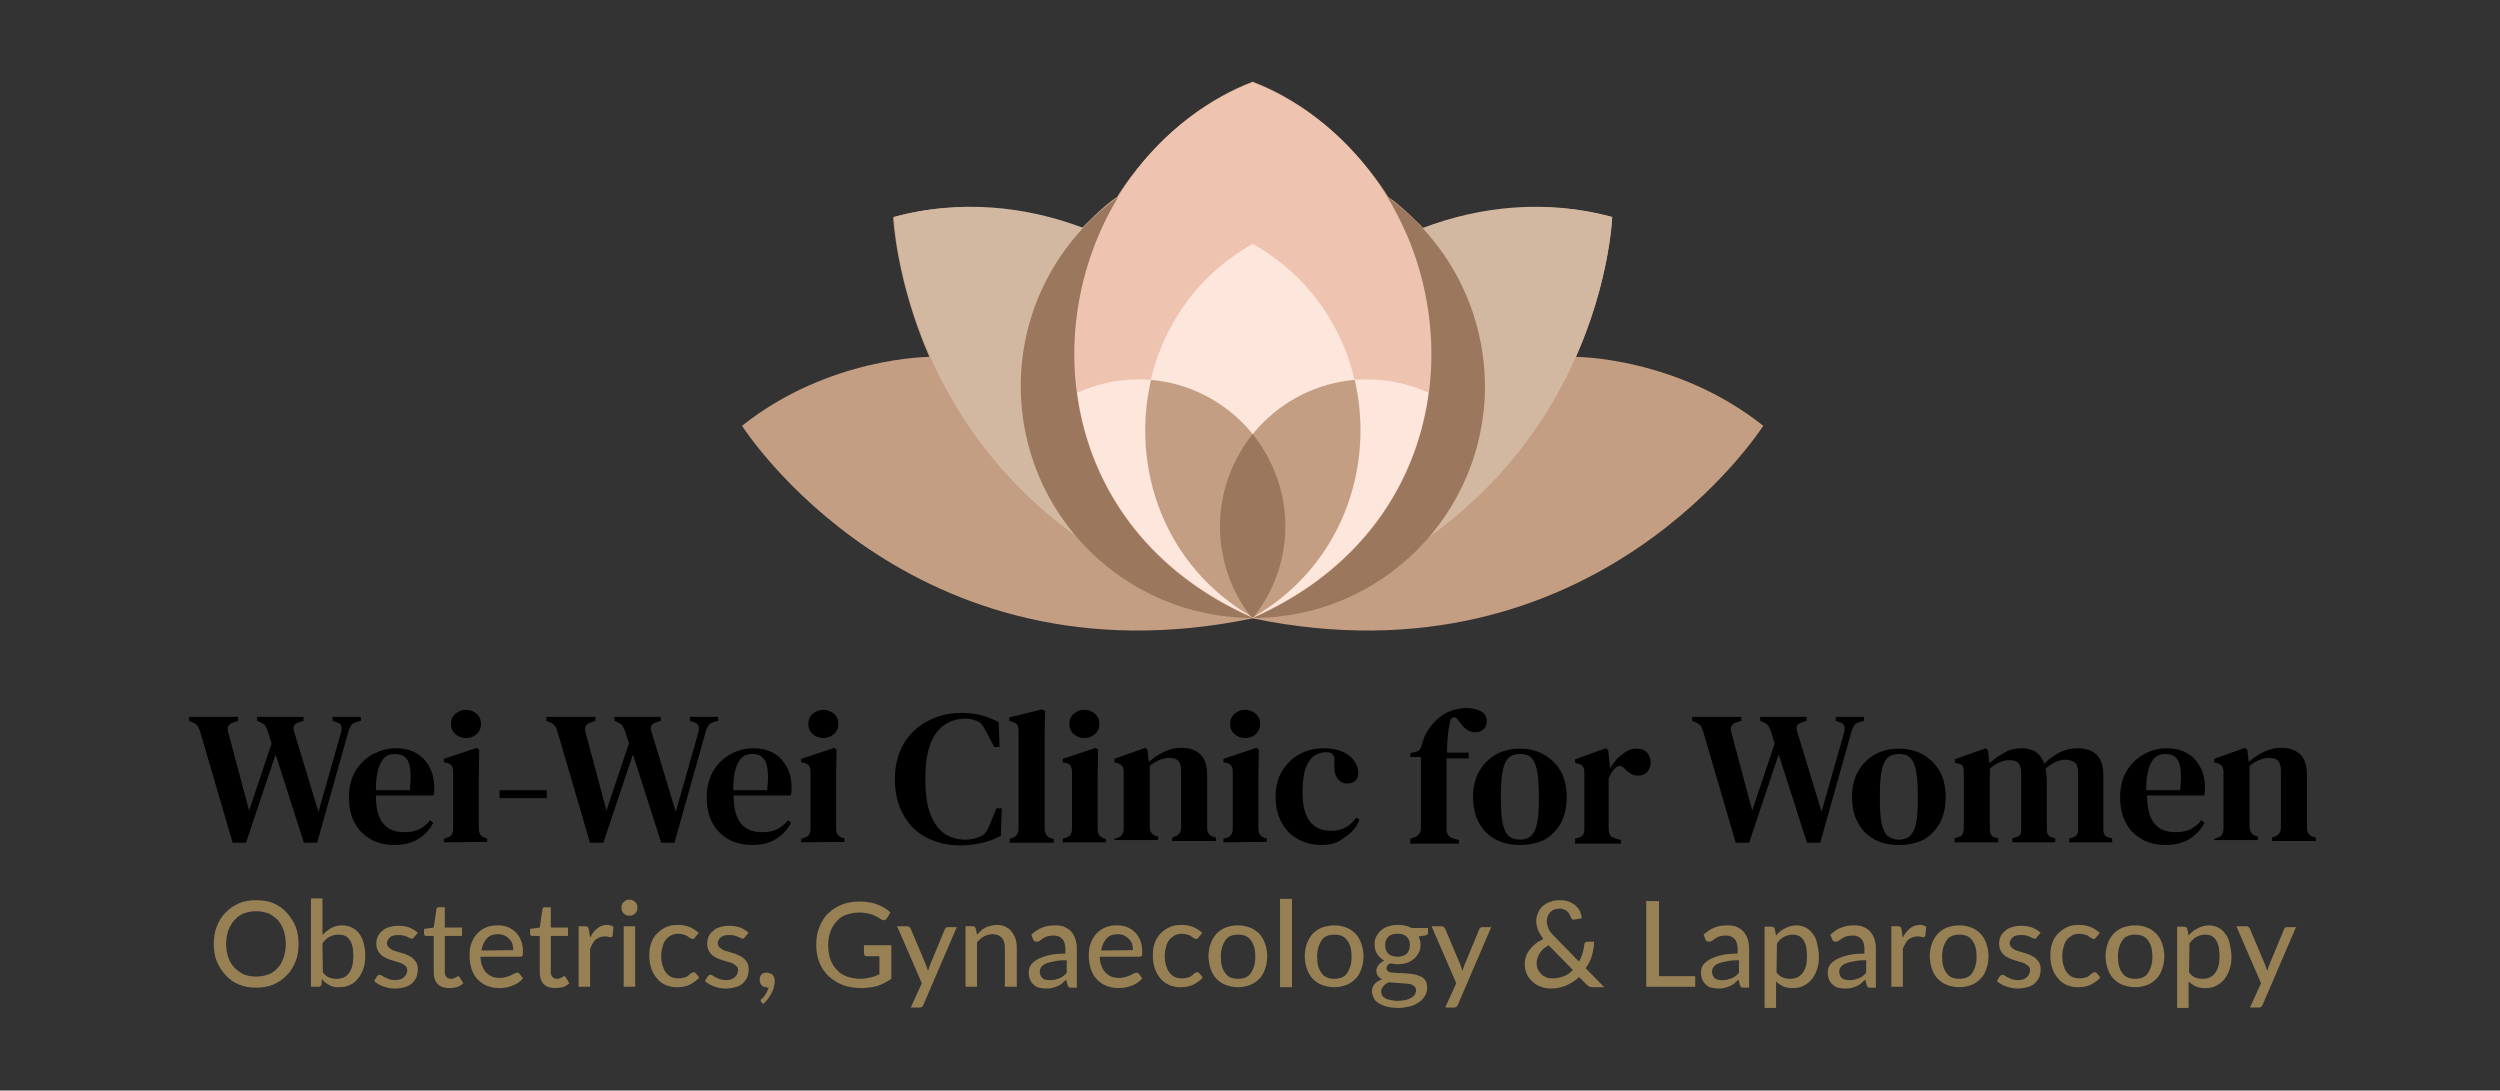 <?xml version="1.0" encoding="UTF-8"?> <svg xmlns="http://www.w3.org/2000/svg" xmlns:xlink="http://www.w3.org/1999/xlink" version="1.0" id="Layer_1" x="0px" y="0px" width="566px" height="246.9px" viewBox="0 0 566 246.9" style="enable-background:new 0 0 566 246.9;" xml:space="preserve"><rect x="0" y="0" width="566" height="246.9" fill="#333333" stroke="none"/> <style type="text/css"> .st0{fill:#C49E82;} .st1{fill:#D2B8A0;} .st2{fill:#968054;} .st3{fill:#EEC3AF;} .st4{fill:#FDE6DC;} .st5{fill:#9B775D;} </style> <g> <g> <path class="st0" d="M283.6,18.5c-19.9,7.5-30.7,26.1-30.7,26.1c-3.1,1.9-8,7.1-8,7.1s-21-8.8-42.7-2.5c0,0,0.7,14.4,8.2,31.6 c0,0-22.8,0-42.4,15.6c0,0,37.8,59.7,115.6,43.6c77.7,16.1,115.6-43.6,115.6-43.6c-19.6-15.6-42.4-15.6-42.4-15.6 c7.6-17.2,8.2-31.6,8.2-31.6c-21.7-6.3-42.7,2.5-42.7,2.5s-5-5.2-8-7.1C314.3,44.6,303.5,26,283.6,18.5z"></path> </g> <path class="st1" d="M202.4,49.1c0,0,2.2,69.7,81.4,90.7C320.1,105.2,262.1,33.1,202.4,49.1z"></path> <path class="st1" d="M365,49.1c0,0-2.2,69.7-81.4,90.7C247.3,105.2,305.3,33.1,365,49.1z"></path> <g> <path class="st2" d="M67.6,213.7c0,1.5-0.2,2.8-0.7,4s-1.1,2.3-2,3.1c-0.8,0.9-1.9,1.6-3,2.1c-1.2,0.5-2.5,0.7-3.9,0.7 c-1.4,0-2.7-0.2-3.9-0.7c-1.2-0.5-2.2-1.2-3-2.1c-0.8-0.9-1.5-1.9-2-3.1c-0.5-1.2-0.7-2.5-0.7-4c0-1.4,0.2-2.8,0.7-4 s1.1-2.3,2-3.1c0.8-0.9,1.9-1.6,3-2.1c1.2-0.5,2.5-0.7,3.9-0.7c1.4,0,2.8,0.2,3.9,0.7c1.2,0.5,2.2,1.2,3,2.1 c0.8,0.9,1.5,1.9,2,3.1C67.4,211,67.6,212.3,67.6,213.7z M64.7,213.7c0-1.2-0.2-2.2-0.5-3.1c-0.3-0.9-0.8-1.7-1.3-2.3 c-0.6-0.6-1.3-1.1-2.1-1.5c-0.8-0.3-1.8-0.5-2.8-0.5s-1.9,0.2-2.8,0.5c-0.8,0.3-1.5,0.8-2.1,1.5c-0.6,0.6-1,1.4-1.4,2.3 c-0.3,0.9-0.5,2-0.5,3.1c0,1.2,0.2,2.2,0.5,3.1c0.3,0.9,0.8,1.7,1.4,2.3c0.6,0.6,1.3,1.1,2.1,1.5c0.8,0.3,1.7,0.5,2.8,0.5 c1,0,1.9-0.2,2.8-0.5c0.8-0.3,1.5-0.8,2.1-1.5c0.6-0.6,1-1.4,1.3-2.3C64.5,215.9,64.7,214.9,64.7,213.7z"></path> <path class="st2" d="M73.1,211.6c0.6-0.6,1.2-1.1,1.9-1.5c0.7-0.4,1.5-0.6,2.5-0.6c0.8,0,1.5,0.2,2.2,0.5c0.6,0.3,1.2,0.8,1.6,1.3 c0.4,0.6,0.8,1.3,1,2.1c0.2,0.8,0.4,1.8,0.4,2.8c0,1.1-0.1,2.1-0.4,3s-0.7,1.7-1.2,2.3s-1.1,1.2-1.9,1.5c-0.7,0.4-1.6,0.5-2.5,0.5 c-0.4,0-0.8,0-1.2-0.1s-0.7-0.2-1-0.4c-0.3-0.2-0.6-0.4-0.9-0.6c-0.3-0.2-0.5-0.5-0.7-0.8l-0.1,1.2c-0.1,0.4-0.3,0.6-0.7,0.6h-1.7 v-20H73v8.2H73.1z M73.1,220.1c0.4,0.6,0.9,1,1.4,1.2s1.1,0.3,1.7,0.3c1.2,0,2.2-0.4,2.8-1.3c0.7-0.9,1-2.2,1-4 c0-1.6-0.3-2.8-0.9-3.6c-0.6-0.8-1.4-1.1-2.5-1.1c-0.8,0-1.4,0.2-2,0.5s-1.1,0.8-1.6,1.5L73.1,220.1L73.1,220.1z"></path> <path class="st2" d="M93.8,212.1c-0.1,0.1-0.1,0.2-0.2,0.3s-0.2,0.1-0.3,0.1c-0.1,0-0.3,0-0.5-0.1s-0.4-0.2-0.6-0.3 s-0.5-0.2-0.9-0.3c-0.3-0.1-0.7-0.1-1.2-0.1c-0.4,0-0.7,0-1,0.1c-0.3,0.1-0.6,0.2-0.8,0.4c-0.2,0.2-0.4,0.4-0.5,0.6 c-0.1,0.2-0.2,0.5-0.2,0.7c0,0.3,0.1,0.6,0.3,0.9c0.2,0.2,0.5,0.4,0.8,0.6c0.3,0.2,0.7,0.3,1.1,0.4c0.4,0.1,0.8,0.3,1.3,0.4 c0.4,0.1,0.9,0.3,1.3,0.5s0.8,0.4,1.1,0.7c0.3,0.3,0.6,0.6,0.8,1c0.2,0.4,0.3,0.9,0.3,1.4c0,0.6-0.1,1.2-0.3,1.8 c-0.2,0.5-0.6,1-1,1.4s-1,0.7-1.7,0.9s-1.4,0.3-2.3,0.3c-0.9,0-1.8-0.2-2.6-0.5c-0.8-0.3-1.5-0.7-2-1.2l0.6-1 c0.1-0.1,0.2-0.2,0.3-0.3s0.3-0.1,0.4-0.1c0.2,0,0.3,0.1,0.5,0.2c0.2,0.1,0.4,0.3,0.7,0.4c0.3,0.1,0.6,0.3,0.9,0.4 c0.4,0.1,0.8,0.2,1.4,0.2c0.5,0,0.8-0.1,1.2-0.2c0.3-0.1,0.6-0.3,0.8-0.5c0.2-0.2,0.4-0.4,0.5-0.7s0.2-0.5,0.2-0.8 c0-0.4-0.1-0.7-0.3-0.9c-0.2-0.2-0.5-0.4-0.8-0.6c-0.3-0.2-0.7-0.3-1.1-0.4c-0.4-0.1-0.9-0.3-1.3-0.4c-0.4-0.1-0.9-0.3-1.3-0.5 c-0.4-0.2-0.8-0.4-1.1-0.7c-0.3-0.3-0.6-0.6-0.8-1.1c-0.2-0.4-0.3-0.9-0.3-1.5c0-0.5,0.1-1,0.3-1.5c0.2-0.5,0.5-0.9,1-1.3 c0.4-0.4,0.9-0.7,1.6-0.9c0.6-0.2,1.3-0.3,2.1-0.3c0.9,0,1.7,0.1,2.5,0.4c0.7,0.3,1.4,0.7,1.9,1.2L93.8,212.1z"></path> <path class="st2" d="M101.7,223.7c-1.1,0-2-0.3-2.6-0.9c-0.6-0.6-0.9-1.5-0.9-2.7v-8.2h-1.6c-0.2,0-0.3,0-0.4-0.1 s-0.2-0.2-0.2-0.4v-1.1l2.2-0.3l0.6-4.1c0-0.2,0.1-0.3,0.2-0.4c0.1-0.1,0.2-0.1,0.4-0.1h1.3v4.6h3.9v1.9h-3.9v8.1 c0,0.5,0.1,0.9,0.4,1.2s0.6,0.4,1,0.4c0.2,0,0.5,0,0.6-0.1c0.2-0.1,0.3-0.1,0.5-0.2s0.2-0.1,0.3-0.2c0.1-0.1,0.2-0.1,0.2-0.1 c0.1,0,0.2,0,0.2,0.1c0.1,0,0.1,0.1,0.2,0.2l0.8,1.3c-0.4,0.4-0.9,0.7-1.5,0.9C103,223.6,102.4,223.7,101.7,223.7z"></path> <path class="st2" d="M118.4,221.5c-0.3,0.4-0.7,0.7-1.1,1s-0.9,0.5-1.4,0.7s-1,0.3-1.5,0.4c-0.5,0.1-1,0.1-1.5,0.1 c-0.9,0-1.8-0.2-2.6-0.5c-0.8-0.3-1.5-0.8-2.1-1.4c-0.6-0.6-1.1-1.4-1.4-2.3c-0.3-0.9-0.5-2-0.5-3.2c0-1,0.1-1.8,0.4-2.7 c0.3-0.8,0.7-1.5,1.3-2.2c0.6-0.6,1.2-1.1,2-1.4c0.8-0.4,1.7-0.5,2.7-0.5c0.8,0,1.6,0.1,2.3,0.4c0.7,0.3,1.3,0.7,1.8,1.2 s0.9,1.2,1.2,1.9c0.3,0.8,0.4,1.6,0.4,2.6c0,0.4,0,0.7-0.1,0.8s-0.3,0.2-0.5,0.2h-9c0,0.8,0.1,1.5,0.4,2.1 c0.2,0.6,0.5,1.1,0.9,1.5s0.8,0.7,1.3,0.9s1.1,0.3,1.7,0.3s1.1-0.1,1.5-0.2c0.4-0.1,0.8-0.3,1.1-0.4c0.3-0.2,0.6-0.3,0.8-0.4 c0.2-0.1,0.4-0.2,0.6-0.2s0.4,0.1,0.5,0.2L118.4,221.5z M116.2,215.1c0-0.5-0.1-1-0.2-1.4s-0.4-0.8-0.7-1.1 c-0.3-0.3-0.6-0.6-1.1-0.8c-0.4-0.2-0.9-0.3-1.4-0.3c-1.1,0-2,0.3-2.6,1s-1,1.5-1.2,2.7L116.2,215.1L116.2,215.1z"></path> <path class="st2" d="M125.7,223.7c-1.1,0-2-0.3-2.6-0.9c-0.6-0.6-0.9-1.5-0.9-2.7v-8.2h-1.6c-0.2,0-0.3,0-0.4-0.1 s-0.2-0.2-0.2-0.4v-1.1l2.2-0.3l0.6-4.1c0-0.2,0.1-0.3,0.2-0.4c0.1-0.1,0.2-0.1,0.4-0.1h1.3v4.6h3.9v1.9h-3.9v8.1 c0,0.5,0.1,0.9,0.4,1.2s0.6,0.4,1,0.4c0.2,0,0.5,0,0.6-0.1c0.2-0.1,0.3-0.1,0.5-0.2s0.2-0.1,0.3-0.2c0.1-0.1,0.2-0.1,0.2-0.1 c0.1,0,0.2,0,0.2,0.1c0.1,0,0.1,0.1,0.2,0.2l0.8,1.3c-0.4,0.4-0.9,0.7-1.5,0.9C126.9,223.6,126.3,223.7,125.7,223.7z"></path> <path class="st2" d="M133.6,212.3c0.4-0.9,1-1.6,1.6-2.1c0.6-0.5,1.4-0.8,2.2-0.8c0.3,0,0.6,0,0.8,0.1c0.3,0.1,0.5,0.2,0.7,0.3 l-0.2,2c-0.1,0.2-0.2,0.4-0.4,0.4c-0.1,0-0.3,0-0.6-0.1s-0.5-0.1-0.8-0.1c-0.4,0-0.8,0.1-1.1,0.2c-0.3,0.1-0.6,0.3-0.9,0.5 s-0.5,0.5-0.7,0.9c-0.2,0.3-0.4,0.7-0.6,1.2v8.6H131v-13.7h1.5c0.3,0,0.5,0.1,0.6,0.2c0.1,0.1,0.2,0.3,0.2,0.5L133.6,212.3z"></path> <path class="st2" d="M144.3,205.5c0,0.2,0,0.5-0.1,0.7c-0.1,0.2-0.2,0.4-0.4,0.6c-0.2,0.2-0.4,0.3-0.6,0.4 c-0.2,0.1-0.5,0.1-0.7,0.1s-0.5,0-0.7-0.1s-0.4-0.2-0.6-0.4s-0.3-0.4-0.4-0.6c-0.1-0.2-0.1-0.5-0.1-0.7c0-0.3,0-0.5,0.1-0.7 c0.1-0.2,0.2-0.4,0.4-0.6c0.2-0.2,0.4-0.3,0.6-0.4c0.2-0.1,0.4-0.1,0.7-0.1c0.3,0,0.5,0,0.7,0.1s0.4,0.2,0.6,0.4s0.3,0.4,0.4,0.6 C144.3,205,144.3,205.2,144.3,205.5z M143.8,209.7v13.7h-2.6v-13.7H143.8z"></path> <path class="st2" d="M157.3,212.3c-0.1,0.1-0.2,0.2-0.2,0.2c-0.1,0.1-0.2,0.1-0.3,0.1s-0.3-0.1-0.5-0.2c-0.2-0.1-0.4-0.2-0.6-0.4 c-0.2-0.1-0.5-0.3-0.9-0.4c-0.3-0.1-0.8-0.2-1.2-0.2c-0.6,0-1.2,0.1-1.7,0.4c-0.5,0.2-0.9,0.6-1.2,1c-0.3,0.4-0.6,1-0.7,1.6 c-0.2,0.6-0.3,1.3-0.3,2.1s0.1,1.5,0.3,2.1c0.2,0.6,0.4,1.2,0.8,1.6c0.3,0.4,0.7,0.8,1.2,1s1,0.3,1.6,0.3c0.6,0,1-0.1,1.4-0.2 c0.4-0.1,0.7-0.3,0.9-0.5s0.4-0.3,0.6-0.5c0.2-0.1,0.3-0.2,0.5-0.2s0.4,0.1,0.5,0.2l0.8,1c-0.3,0.4-0.7,0.7-1.1,1 s-0.8,0.5-1.2,0.7s-0.9,0.3-1.4,0.4c-0.5,0.1-1,0.1-1.5,0.1c-0.9,0-1.7-0.2-2.4-0.5c-0.7-0.3-1.4-0.8-1.9-1.4 c-0.5-0.6-1-1.3-1.3-2.2s-0.5-1.9-0.5-3c0-1,0.1-2,0.4-2.8c0.3-0.9,0.7-1.6,1.3-2.2c0.6-0.6,1.2-1.1,2.1-1.5 c0.8-0.4,1.7-0.5,2.8-0.5c1,0,1.9,0.2,2.6,0.5s1.4,0.8,2,1.3L157.3,212.3z"></path> <path class="st2" d="M168.7,212.1c-0.1,0.1-0.1,0.2-0.2,0.3c-0.1,0.1-0.2,0.1-0.3,0.1s-0.3,0-0.5-0.1s-0.4-0.2-0.6-0.3 c-0.2-0.1-0.5-0.2-0.9-0.3c-0.3-0.1-0.7-0.1-1.2-0.1c-0.4,0-0.7,0-1,0.1s-0.6,0.2-0.8,0.4s-0.4,0.4-0.5,0.6 c-0.1,0.2-0.2,0.5-0.2,0.7c0,0.3,0.1,0.6,0.3,0.9c0.2,0.2,0.5,0.4,0.8,0.6c0.3,0.2,0.7,0.3,1.1,0.4c0.4,0.1,0.8,0.3,1.3,0.4 c0.4,0.1,0.9,0.3,1.3,0.5c0.4,0.2,0.8,0.4,1.1,0.7s0.6,0.6,0.8,1s0.3,0.9,0.3,1.4c0,0.6-0.1,1.2-0.3,1.8c-0.2,0.5-0.6,1-1,1.4 s-1,0.7-1.7,0.9s-1.4,0.3-2.3,0.3c-0.9,0-1.8-0.2-2.6-0.5s-1.5-0.7-2-1.2l0.6-1c0.1-0.1,0.2-0.2,0.3-0.3s0.3-0.1,0.4-0.1 c0.2,0,0.3,0.1,0.5,0.2c0.2,0.1,0.4,0.3,0.7,0.4c0.3,0.1,0.6,0.3,0.9,0.4c0.4,0.1,0.8,0.2,1.4,0.2c0.5,0,0.8-0.1,1.2-0.2 c0.3-0.1,0.6-0.3,0.8-0.5s0.4-0.4,0.5-0.7s0.2-0.5,0.2-0.8c0-0.4-0.1-0.7-0.3-0.9s-0.5-0.4-0.8-0.6c-0.3-0.2-0.7-0.3-1.1-0.4 c-0.4-0.1-0.9-0.3-1.3-0.4c-0.4-0.1-0.9-0.3-1.3-0.5c-0.4-0.2-0.8-0.4-1.1-0.7s-0.6-0.6-0.8-1.1c-0.2-0.4-0.3-0.9-0.3-1.5 c0-0.5,0.1-1,0.3-1.5s0.5-0.9,1-1.3c0.4-0.4,0.9-0.7,1.6-0.9c0.6-0.2,1.3-0.3,2.1-0.3c0.9,0,1.7,0.1,2.5,0.4 c0.7,0.3,1.4,0.7,1.9,1.2L168.7,212.1z"></path> <path class="st2" d="M173.6,223.5c-0.2,0-0.5,0-0.7-0.1s-0.4-0.2-0.5-0.4s-0.3-0.3-0.3-0.6c-0.1-0.2-0.1-0.5-0.1-0.7 s0-0.4,0.1-0.6c0.1-0.2,0.2-0.4,0.3-0.5s0.3-0.3,0.5-0.3c0.2-0.1,0.4-0.1,0.7-0.1s0.5,0.1,0.8,0.2s0.4,0.2,0.6,0.4 c0.1,0.2,0.3,0.4,0.3,0.6c0.1,0.2,0.1,0.5,0.1,0.8c0,0.4-0.1,0.8-0.2,1.3c-0.1,0.5-0.3,0.9-0.5,1.3c-0.2,0.4-0.5,0.9-0.8,1.3 c-0.3,0.4-0.7,0.8-1.1,1.2l-0.4-0.4c-0.1-0.1-0.2-0.3-0.2-0.4c0-0.1,0-0.1,0.1-0.2c0-0.1,0.1-0.1,0.2-0.2c0.1-0.1,0.2-0.2,0.4-0.4 c0.1-0.2,0.3-0.3,0.4-0.6c0.1-0.2,0.3-0.4,0.4-0.7c0.1-0.3,0.2-0.5,0.3-0.8h-0.4V223.5z"></path> <path class="st2" d="M201.8,214v7.6c-1,0.7-2,1.2-3.1,1.6c-1.1,0.3-2.3,0.5-3.6,0.5c-1.6,0-3-0.2-4.3-0.7s-2.3-1.2-3.2-2 s-1.6-1.9-2.1-3.1s-0.7-2.6-0.7-4c0-1.5,0.2-2.8,0.7-4s1.1-2.3,2-3.1c0.9-0.9,1.9-1.5,3.1-2c1.2-0.5,2.6-0.7,4.1-0.7 c0.8,0,1.5,0.1,2.2,0.2c0.7,0.1,1.3,0.3,1.8,0.5c0.6,0.2,1.1,0.5,1.6,0.8s0.9,0.6,1.3,1l-0.8,1.3c-0.1,0.2-0.3,0.3-0.5,0.4 c-0.2,0.1-0.4,0-0.7-0.1c-0.2-0.1-0.5-0.3-0.8-0.5s-0.6-0.3-1-0.5s-0.9-0.3-1.4-0.4c-0.5-0.1-1.1-0.2-1.9-0.2 c-1.1,0-2,0.2-2.9,0.5s-1.6,0.8-2.2,1.5c-0.6,0.7-1.1,1.4-1.4,2.3c-0.3,0.9-0.5,1.9-0.5,3.1c0,1.2,0.2,2.3,0.5,3.2 s0.8,1.7,1.5,2.4c0.6,0.7,1.4,1.2,2.3,1.5c0.9,0.3,1.9,0.5,3,0.5c0.4,0,0.8,0,1.2-0.1s0.7-0.1,1.1-0.2c0.3-0.1,0.7-0.2,1-0.3 s0.6-0.3,1-0.4v-4.1h-2.9c-0.2,0-0.3-0.1-0.4-0.2c-0.1-0.1-0.2-0.2-0.2-0.4V214H201.8z"></path> <path class="st2" d="M216.7,209.7l-7.6,17.7c-0.1,0.2-0.2,0.4-0.3,0.5s-0.3,0.2-0.6,0.2h-2l2.5-5.5l-5.6-12.9h2.3 c0.2,0,0.4,0.1,0.5,0.2c0.1,0.1,0.2,0.2,0.3,0.4l3.5,8.3c0.1,0.2,0.1,0.4,0.2,0.6c0.1,0.2,0.1,0.4,0.2,0.6 c0.1-0.2,0.1-0.4,0.2-0.6c0.1-0.2,0.1-0.4,0.2-0.6l3.4-8.2c0.1-0.2,0.2-0.3,0.3-0.4c0.1-0.1,0.3-0.1,0.5-0.1h2V209.7z"></path> <path class="st2" d="M221.2,211.6c0.3-0.3,0.6-0.6,0.9-0.9c0.3-0.3,0.7-0.5,1-0.7c0.4-0.2,0.8-0.3,1.2-0.4 c0.4-0.1,0.9-0.2,1.3-0.2c0.8,0,1.4,0.1,2,0.4c0.6,0.3,1.1,0.6,1.4,1.1c0.4,0.5,0.7,1,0.9,1.6s0.3,1.3,0.3,2.1v8.8h-2.7v-8.8 c0-1-0.2-1.7-0.7-2.3c-0.5-0.5-1.1-0.8-2.1-0.8c-0.7,0-1.3,0.2-1.9,0.5c-0.6,0.3-1.1,0.8-1.6,1.3v10.1h-2.6v-13.7h1.6 c0.4,0,0.6,0.2,0.7,0.5L221.2,211.6z"></path> <path class="st2" d="M233.5,211.6c0.8-0.7,1.6-1.3,2.5-1.6c0.9-0.4,1.9-0.5,3-0.5c0.8,0,1.5,0.1,2.1,0.4c0.6,0.3,1.1,0.6,1.5,1.1 s0.7,1,0.9,1.7s0.3,1.3,0.3,2.1v8.8h-1.2c-0.3,0-0.5,0-0.6-0.1s-0.2-0.2-0.3-0.5l-0.3-1.2c-0.4,0.3-0.7,0.6-1,0.9 c-0.3,0.2-0.7,0.5-1.1,0.6c-0.4,0.2-0.8,0.3-1.2,0.4c-0.4,0.1-0.9,0.1-1.4,0.1s-1-0.1-1.5-0.2c-0.5-0.1-0.9-0.4-1.2-0.7 c-0.4-0.3-0.6-0.7-0.8-1.1c-0.2-0.5-0.3-1-0.3-1.6c0-0.5,0.1-1.1,0.4-1.6c0.3-0.5,0.8-0.9,1.4-1.3c0.7-0.4,1.5-0.7,2.6-1 s2.4-0.4,3.9-0.4v-1c0-1-0.2-1.8-0.7-2.3c-0.4-0.5-1.1-0.8-1.9-0.8c-0.6,0-1.1,0.1-1.5,0.2c-0.4,0.1-0.7,0.3-1,0.5 s-0.5,0.3-0.7,0.5c-0.2,0.1-0.4,0.2-0.7,0.2c-0.2,0-0.3-0.1-0.5-0.1c-0.1-0.1-0.2-0.2-0.3-0.4L233.5,211.6z M241.2,217.4 c-1.1,0-2,0.1-2.7,0.3c-0.7,0.1-1.4,0.3-1.8,0.5c-0.5,0.2-0.8,0.5-1,0.8s-0.3,0.6-0.3,1c0,0.3,0.1,0.6,0.2,0.9 c0.1,0.2,0.3,0.5,0.5,0.6c0.2,0.2,0.4,0.3,0.7,0.3c0.3,0.1,0.5,0.1,0.9,0.1s0.8,0,1.1-0.1s0.7-0.2,1-0.3s0.6-0.3,0.9-0.5 c0.3-0.2,0.5-0.5,0.8-0.7v-2.9H241.2z"></path> <path class="st2" d="M258.6,221.5c-0.3,0.4-0.7,0.7-1.1,1s-0.9,0.5-1.4,0.7c-0.5,0.2-1,0.3-1.5,0.4c-0.5,0.1-1,0.1-1.5,0.1 c-0.9,0-1.8-0.2-2.6-0.5s-1.5-0.8-2.1-1.4c-0.6-0.6-1.1-1.4-1.4-2.3c-0.3-0.9-0.5-2-0.5-3.2c0-1,0.1-1.8,0.4-2.7 c0.3-0.8,0.7-1.5,1.3-2.2c0.6-0.6,1.2-1.1,2-1.4c0.8-0.4,1.7-0.5,2.7-0.5c0.8,0,1.6,0.1,2.3,0.4c0.7,0.3,1.3,0.7,1.8,1.2 s0.9,1.2,1.2,1.9c0.3,0.8,0.4,1.6,0.4,2.6c0,0.4,0,0.7-0.1,0.8s-0.3,0.2-0.5,0.2h-9c0,0.8,0.1,1.5,0.4,2.1 c0.2,0.6,0.5,1.1,0.9,1.5s0.8,0.7,1.3,0.9s1.1,0.3,1.7,0.3c0.6,0,1.1-0.1,1.5-0.2c0.4-0.1,0.8-0.3,1.1-0.4 c0.3-0.2,0.6-0.3,0.8-0.4c0.2-0.1,0.4-0.2,0.6-0.2c0.2,0,0.4,0.1,0.5,0.2L258.6,221.5z M256.5,215.1c0-0.5-0.1-1-0.2-1.4 s-0.4-0.8-0.7-1.1s-0.6-0.6-1.1-0.8c-0.4-0.2-0.9-0.3-1.4-0.3c-1.1,0-2,0.3-2.6,1s-1,1.5-1.2,2.7L256.5,215.1L256.5,215.1z"></path> <path class="st2" d="M271.3,212.3c-0.1,0.1-0.2,0.2-0.2,0.2c-0.1,0.1-0.2,0.1-0.3,0.1s-0.3-0.1-0.5-0.2c-0.2-0.1-0.4-0.2-0.6-0.4 s-0.5-0.3-0.9-0.4c-0.3-0.1-0.8-0.2-1.2-0.2c-0.6,0-1.2,0.1-1.7,0.4s-0.9,0.6-1.2,1c-0.3,0.4-0.6,1-0.7,1.6 c-0.2,0.6-0.3,1.3-0.3,2.1s0.1,1.5,0.3,2.1c0.2,0.6,0.4,1.2,0.8,1.6c0.3,0.4,0.7,0.8,1.2,1s1,0.3,1.6,0.3s1-0.1,1.4-0.2 c0.4-0.1,0.7-0.3,0.9-0.5c0.2-0.2,0.4-0.3,0.6-0.5c0.2-0.1,0.3-0.2,0.5-0.2c0.2,0,0.4,0.1,0.5,0.2l0.8,1c-0.3,0.4-0.7,0.7-1.1,1 c-0.4,0.3-0.8,0.5-1.2,0.7s-0.9,0.3-1.4,0.4c-0.5,0.1-1,0.1-1.5,0.1c-0.9,0-1.7-0.2-2.4-0.5c-0.7-0.3-1.4-0.8-1.9-1.4 c-0.5-0.6-1-1.3-1.3-2.2c-0.3-0.9-0.5-1.9-0.5-3c0-1,0.1-2,0.4-2.8c0.3-0.9,0.7-1.6,1.3-2.2c0.6-0.6,1.2-1.1,2.1-1.5 c0.8-0.4,1.7-0.5,2.8-0.5c1,0,1.9,0.2,2.6,0.5s1.4,0.8,2,1.3L271.3,212.3z"></path> <path class="st2" d="M280.3,209.5c1,0,1.9,0.2,2.7,0.5c0.8,0.3,1.5,0.8,2.1,1.4c0.6,0.6,1,1.4,1.3,2.2c0.3,0.9,0.5,1.8,0.5,2.9 c0,1.1-0.2,2.1-0.5,2.9c-0.3,0.9-0.7,1.6-1.3,2.2c-0.6,0.6-1.3,1.1-2.1,1.4c-0.8,0.3-1.7,0.5-2.7,0.5s-1.9-0.2-2.8-0.5 c-0.8-0.3-1.5-0.8-2.1-1.4s-1-1.4-1.3-2.2c-0.3-0.9-0.5-1.9-0.5-2.9c0-1.1,0.2-2.1,0.5-2.9c0.3-0.9,0.8-1.6,1.3-2.2 c0.6-0.6,1.3-1.1,2.1-1.4C278.3,209.7,279.2,209.5,280.3,209.5z M280.3,221.6c1.3,0,2.3-0.4,2.9-1.3c0.6-0.9,1-2.1,1-3.7 c0-1.6-0.3-2.8-1-3.7c-0.6-0.9-1.6-1.3-2.9-1.3c-1.3,0-2.3,0.4-2.9,1.3c-0.6,0.9-1,2.1-1,3.7c0,1.6,0.3,2.8,1,3.7 C278,221.2,278.9,221.6,280.3,221.6z"></path> <path class="st2" d="M292.5,203.5v20h-2.7v-20H292.5z"></path> <path class="st2" d="M302.1,209.5c1,0,1.9,0.2,2.7,0.5c0.8,0.3,1.5,0.8,2.1,1.4c0.6,0.6,1,1.4,1.3,2.2c0.3,0.9,0.5,1.8,0.5,2.9 c0,1.1-0.2,2.1-0.5,2.9c-0.3,0.9-0.7,1.6-1.3,2.2c-0.6,0.6-1.3,1.1-2.1,1.4c-0.8,0.3-1.7,0.5-2.7,0.5s-1.9-0.2-2.8-0.5 c-0.8-0.3-1.5-0.8-2.1-1.4s-1-1.4-1.3-2.2c-0.3-0.9-0.5-1.9-0.5-2.9c0-1.1,0.2-2.1,0.5-2.9c0.3-0.9,0.8-1.6,1.3-2.2 c0.6-0.6,1.3-1.1,2.1-1.4C300.2,209.7,301.1,209.5,302.1,209.5z M302.1,221.6c1.3,0,2.3-0.4,2.9-1.3c0.6-0.9,1-2.1,1-3.7 c0-1.6-0.3-2.8-1-3.7c-0.6-0.9-1.6-1.3-2.9-1.3s-2.3,0.4-2.9,1.3c-0.6,0.9-1,2.1-1,3.7c0,1.6,0.3,2.8,1,3.7 C299.8,221.2,300.8,221.6,302.1,221.6z"></path> <path class="st2" d="M323.3,210.2v1c0,0.3-0.2,0.5-0.6,0.6l-1.5,0.2c0.1,0.3,0.2,0.6,0.3,0.9c0.1,0.3,0.1,0.6,0.1,1 c0,0.7-0.1,1.3-0.4,1.8s-0.6,1-1.1,1.4s-1,0.7-1.6,0.9s-1.3,0.3-2.1,0.3c-0.6,0-1.2-0.1-1.7-0.2c-0.3,0.2-0.5,0.3-0.6,0.5 s-0.2,0.4-0.2,0.6c0,0.3,0.1,0.6,0.4,0.7c0.3,0.2,0.6,0.3,1,0.3s0.9,0.1,1.5,0.1s1.1,0,1.7,0.1c0.6,0,1.1,0.1,1.7,0.2 c0.6,0.1,1,0.3,1.5,0.5c0.4,0.2,0.8,0.5,1,0.9c0.3,0.4,0.4,0.9,0.4,1.6c0,0.6-0.1,1.2-0.4,1.7s-0.7,1.1-1.3,1.5 c-0.6,0.4-1.2,0.8-2,1s-1.7,0.4-2.7,0.4s-1.9-0.1-2.7-0.3c-0.8-0.2-1.4-0.5-1.9-0.8s-0.9-0.7-1.1-1.2c-0.2-0.4-0.4-0.9-0.4-1.4 c0-0.7,0.2-1.2,0.6-1.7s1-0.8,1.7-1.1c-0.4-0.2-0.7-0.4-0.9-0.7c-0.2-0.3-0.4-0.7-0.4-1.2c0-0.2,0-0.4,0.1-0.6 c0.1-0.2,0.2-0.4,0.3-0.6s0.3-0.4,0.6-0.6c0.2-0.2,0.5-0.4,0.8-0.5c-0.7-0.4-1.2-0.9-1.6-1.5s-0.6-1.4-0.6-2.2 c0-0.7,0.1-1.3,0.4-1.8s0.6-1,1.1-1.4s1-0.7,1.7-0.9c0.6-0.2,1.3-0.3,2.1-0.3c1.2,0,2.2,0.2,3.1,0.7h3.7V210.2z M320.6,224.2 c0-0.3-0.1-0.6-0.3-0.8c-0.2-0.2-0.4-0.3-0.7-0.5c-0.3-0.1-0.7-0.2-1.1-0.2s-0.9-0.1-1.3-0.1c-0.5,0-0.9-0.1-1.4-0.1 s-0.9-0.1-1.4-0.1c-0.5,0.2-0.9,0.5-1.2,0.9c-0.3,0.3-0.5,0.7-0.5,1.2c0,0.3,0.1,0.6,0.2,0.8c0.1,0.3,0.4,0.5,0.7,0.7 c0.3,0.2,0.7,0.3,1.2,0.4c0.5,0.1,1,0.2,1.7,0.2c0.6,0,1.2-0.1,1.7-0.2c0.5-0.1,0.9-0.3,1.3-0.5c0.3-0.2,0.6-0.4,0.8-0.7 C320.5,224.8,320.6,224.5,320.6,224.2z M316.4,216.6c0.5,0,0.9-0.1,1.2-0.2c0.4-0.1,0.7-0.3,0.9-0.5c0.2-0.2,0.4-0.5,0.5-0.8 s0.2-0.7,0.2-1.1c0-0.8-0.2-1.4-0.7-1.9s-1.2-0.7-2.1-0.7s-1.6,0.2-2.1,0.7s-0.7,1.1-0.7,1.9c0,0.4,0.1,0.7,0.2,1.1 c0.1,0.3,0.3,0.6,0.5,0.8s0.5,0.4,0.9,0.5C315.5,216.5,316,216.6,316.4,216.6z"></path> <path class="st2" d="M337.7,209.7l-7.6,17.7c-0.1,0.2-0.2,0.4-0.3,0.5c-0.1,0.1-0.3,0.2-0.6,0.2h-2l2.5-5.5l-5.6-12.9h2.3 c0.2,0,0.4,0.1,0.5,0.2c0.1,0.1,0.2,0.2,0.3,0.4l3.5,8.3c0.1,0.2,0.1,0.4,0.2,0.6c0.1,0.2,0.1,0.4,0.2,0.6 c0.1-0.2,0.1-0.4,0.2-0.6c0.1-0.2,0.1-0.4,0.2-0.6l3.4-8.2c0.1-0.2,0.2-0.3,0.3-0.4c0.1-0.1,0.3-0.1,0.5-0.1h2V209.7z"></path> <path class="st2" d="M363.2,223.5h-2.6c-0.3,0-0.5,0-0.7-0.1s-0.4-0.2-0.6-0.4l-1.8-1.8c-0.8,0.8-1.8,1.4-2.9,1.9 s-2.3,0.7-3.6,0.7c-0.7,0-1.4-0.1-2.1-0.4c-0.7-0.2-1.3-0.6-1.9-1.1c-0.5-0.5-1-1-1.3-1.7s-0.5-1.4-0.5-2.3c0-0.6,0.1-1.2,0.3-1.8 c0.2-0.6,0.5-1.1,0.9-1.6s0.8-0.9,1.3-1.3c0.5-0.4,1.1-0.7,1.7-1c-0.5-0.7-0.9-1.4-1.2-2c-0.2-0.7-0.4-1.3-0.4-2s0.1-1.3,0.4-1.9 c0.2-0.6,0.6-1.1,1-1.5c0.5-0.4,1-0.8,1.7-1c0.7-0.3,1.4-0.4,2.2-0.4c0.7,0,1.4,0.1,2,0.3s1.1,0.5,1.6,0.9c0.4,0.4,0.8,0.8,1,1.3 s0.4,1,0.4,1.6l-1.7,0.3c-0.3,0.1-0.6-0.1-0.7-0.4c-0.1-0.2-0.2-0.5-0.3-0.7c-0.1-0.2-0.3-0.5-0.5-0.7s-0.5-0.4-0.8-0.5 s-0.6-0.2-1-0.2s-0.8,0.1-1.2,0.2c-0.3,0.1-0.6,0.3-0.9,0.6c-0.2,0.2-0.4,0.5-0.6,0.9c-0.1,0.3-0.2,0.7-0.2,1.1 c0,0.3,0,0.6,0.1,0.9c0.1,0.3,0.2,0.6,0.3,0.9c0.1,0.3,0.3,0.6,0.6,0.9c0.2,0.3,0.5,0.6,0.8,0.9l5.5,5.6c0.3-0.6,0.6-1.2,0.8-1.9 c0.2-0.7,0.3-1.3,0.4-2c0-0.2,0.1-0.3,0.2-0.4c0.1-0.1,0.2-0.2,0.4-0.2h1.6c0,1.1-0.2,2.1-0.5,3.2c-0.3,1-0.8,2-1.4,2.8 L363.2,223.5z M350.6,214c-0.9,0.5-1.6,1.1-2,1.8s-0.7,1.4-0.7,2.2c0,0.6,0.1,1.1,0.3,1.5c0.2,0.4,0.5,0.8,0.8,1.1 s0.7,0.5,1.2,0.7c0.4,0.2,0.9,0.2,1.3,0.2c1,0,1.8-0.2,2.6-0.5c0.8-0.3,1.4-0.8,2-1.4L350.6,214z"></path> <path class="st2" d="M383.8,221v2.4h-11.1V204h2.9v17H383.8z"></path> <path class="st2" d="M385.7,211.6c0.8-0.7,1.6-1.3,2.5-1.6c0.9-0.4,1.9-0.5,3-0.5c0.8,0,1.5,0.1,2.1,0.4c0.6,0.3,1.1,0.6,1.5,1.1 s0.7,1,0.9,1.7s0.3,1.3,0.3,2.1v8.8h-1.2c-0.3,0-0.5,0-0.6-0.1s-0.2-0.2-0.3-0.5l-0.3-1.2c-0.4,0.3-0.7,0.6-1,0.9 c-0.3,0.2-0.7,0.5-1.1,0.6c-0.4,0.2-0.8,0.3-1.2,0.4c-0.4,0.1-0.9,0.1-1.4,0.1s-1-0.1-1.5-0.2c-0.5-0.1-0.9-0.4-1.2-0.7 c-0.4-0.3-0.6-0.7-0.8-1.1c-0.2-0.5-0.3-1-0.3-1.6c0-0.5,0.1-1.1,0.4-1.6s0.8-0.9,1.4-1.3c0.7-0.4,1.5-0.7,2.6-1s2.4-0.4,3.9-0.4 v-1c0-1-0.2-1.8-0.7-2.3c-0.4-0.5-1.1-0.8-1.9-0.8c-0.6,0-1.1,0.1-1.5,0.2c-0.4,0.1-0.7,0.3-1,0.5s-0.5,0.3-0.7,0.5 c-0.2,0.1-0.4,0.2-0.7,0.2c-0.2,0-0.3-0.1-0.5-0.1c-0.1-0.1-0.2-0.2-0.3-0.4L385.7,211.6z M393.4,217.4c-1.1,0-2,0.1-2.7,0.3 c-0.7,0.1-1.4,0.3-1.8,0.5c-0.5,0.2-0.8,0.5-1,0.8s-0.3,0.6-0.3,1c0,0.3,0.1,0.6,0.2,0.9c0.1,0.2,0.3,0.5,0.5,0.6 c0.2,0.2,0.4,0.3,0.7,0.3c0.3,0.1,0.5,0.1,0.9,0.1s0.8,0,1.1-0.1c0.3-0.1,0.7-0.2,1-0.3s0.6-0.3,0.9-0.5s0.5-0.5,0.8-0.7v-2.9 H393.4z"></path> <path class="st2" d="M402.1,211.8c0.3-0.3,0.6-0.7,0.9-0.9c0.3-0.3,0.7-0.5,1.1-0.7s0.8-0.4,1.2-0.5c0.4-0.1,0.9-0.2,1.4-0.2 c0.8,0,1.5,0.2,2.1,0.5s1.2,0.8,1.6,1.4c0.5,0.6,0.8,1.3,1,2.2s0.4,1.9,0.4,3c0,1-0.1,2-0.4,2.8c-0.3,0.9-0.7,1.6-1.2,2.3 c-0.5,0.6-1.1,1.1-1.9,1.5c-0.7,0.4-1.6,0.5-2.5,0.5c-0.8,0-1.5-0.1-2.1-0.4c-0.6-0.3-1.1-0.6-1.6-1.1v6h-2.6v-18.4h1.6 c0.4,0,0.6,0.2,0.7,0.5L402.1,211.8z M402.2,220.1c0.4,0.6,0.9,1,1.4,1.2s1.1,0.3,1.7,0.3c1.2,0,2.1-0.4,2.8-1.3 c0.7-0.9,1-2.1,1-3.8c0-0.9-0.1-1.6-0.2-2.2c-0.1-0.6-0.4-1.1-0.6-1.5c-0.3-0.4-0.6-0.7-1-0.9s-0.9-0.3-1.4-0.3 c-0.8,0-1.4,0.2-2,0.5s-1.1,0.8-1.6,1.5L402.2,220.1L402.2,220.1z"></path> <path class="st2" d="M414.4,211.6c0.8-0.7,1.6-1.3,2.5-1.6c0.9-0.4,1.9-0.5,3-0.5c0.8,0,1.5,0.1,2.1,0.4c0.6,0.3,1.1,0.6,1.5,1.1 s0.7,1,0.9,1.7s0.3,1.3,0.3,2.1v8.8h-1.2c-0.3,0-0.5,0-0.6-0.1s-0.2-0.2-0.3-0.5l-0.3-1.2c-0.4,0.3-0.7,0.6-1,0.9 c-0.3,0.2-0.7,0.5-1.1,0.6c-0.4,0.2-0.8,0.3-1.2,0.4c-0.4,0.1-0.9,0.1-1.4,0.1s-1-0.1-1.5-0.2c-0.5-0.1-0.9-0.4-1.2-0.7 c-0.4-0.3-0.6-0.7-0.8-1.1c-0.2-0.5-0.3-1-0.3-1.6c0-0.5,0.1-1.1,0.4-1.6s0.8-0.9,1.4-1.3c0.7-0.4,1.5-0.7,2.6-1s2.4-0.4,3.9-0.4 v-1c0-1-0.2-1.8-0.7-2.3c-0.4-0.5-1.1-0.8-1.9-0.8c-0.6,0-1.1,0.1-1.5,0.2c-0.4,0.1-0.7,0.3-1,0.5s-0.5,0.3-0.7,0.5 c-0.2,0.1-0.4,0.2-0.7,0.2c-0.2,0-0.3-0.1-0.5-0.1c-0.1-0.1-0.2-0.2-0.3-0.4L414.4,211.6z M422.2,217.4c-1.1,0-2,0.1-2.7,0.3 c-0.7,0.1-1.4,0.3-1.8,0.5c-0.5,0.2-0.8,0.5-1,0.8s-0.3,0.6-0.3,1c0,0.3,0.1,0.6,0.2,0.9c0.1,0.2,0.3,0.5,0.5,0.6s0.4,0.3,0.7,0.3 c0.3,0.1,0.5,0.1,0.9,0.1s0.8,0,1.1-0.1c0.3-0.1,0.7-0.2,1-0.3s0.6-0.3,0.9-0.5s0.5-0.5,0.8-0.7v-2.9H422.2z"></path> <path class="st2" d="M430.8,212.3c0.4-0.9,1-1.6,1.6-2.1s1.4-0.8,2.2-0.8c0.3,0,0.6,0,0.8,0.1c0.3,0.1,0.5,0.2,0.7,0.3l-0.2,2 c-0.1,0.2-0.2,0.4-0.4,0.4c-0.1,0-0.3,0-0.6-0.1c-0.3-0.1-0.5-0.1-0.8-0.1c-0.4,0-0.8,0.1-1.1,0.2c-0.3,0.1-0.6,0.3-0.9,0.5 s-0.5,0.5-0.7,0.9c-0.2,0.3-0.4,0.7-0.6,1.2v8.6h-2.6v-13.7h1.5c0.3,0,0.5,0.1,0.6,0.2c0.1,0.1,0.2,0.3,0.2,0.5L430.8,212.3z"></path> <path class="st2" d="M443.6,209.5c1,0,1.9,0.2,2.7,0.5c0.8,0.3,1.5,0.8,2.1,1.4c0.6,0.6,1,1.4,1.3,2.2c0.3,0.9,0.5,1.8,0.5,2.9 c0,1.1-0.2,2.1-0.5,2.9c-0.3,0.9-0.7,1.6-1.3,2.2c-0.6,0.6-1.3,1.1-2.1,1.4c-0.8,0.3-1.7,0.5-2.7,0.5s-1.9-0.2-2.8-0.5 c-0.8-0.3-1.5-0.8-2.1-1.4s-1-1.4-1.3-2.2c-0.3-0.9-0.5-1.9-0.5-2.9c0-1.1,0.2-2.1,0.5-2.9c0.3-0.9,0.8-1.6,1.3-2.2 c0.6-0.6,1.3-1.1,2.1-1.4C441.6,209.7,442.6,209.5,443.6,209.5z M443.6,221.6c1.3,0,2.3-0.4,2.9-1.3c0.6-0.9,1-2.1,1-3.7 c0-1.6-0.3-2.8-1-3.7c-0.6-0.9-1.6-1.3-2.9-1.3s-2.3,0.4-2.9,1.3c-0.6,0.9-1,2.1-1,3.7c0,1.6,0.3,2.8,1,3.7 C441.3,221.2,442.3,221.6,443.6,221.6z"></path> <path class="st2" d="M461.2,212.1c-0.1,0.1-0.1,0.2-0.2,0.3s-0.2,0.1-0.3,0.1c-0.1,0-0.3,0-0.5-0.1s-0.4-0.2-0.6-0.3 s-0.5-0.2-0.9-0.3c-0.3-0.1-0.7-0.1-1.2-0.1c-0.4,0-0.7,0-1,0.1s-0.6,0.2-0.8,0.4s-0.4,0.4-0.5,0.6c-0.1,0.2-0.2,0.5-0.2,0.7 c0,0.3,0.1,0.6,0.3,0.9c0.2,0.2,0.5,0.4,0.8,0.6c0.3,0.2,0.7,0.3,1.1,0.4c0.4,0.1,0.8,0.3,1.3,0.4c0.4,0.1,0.9,0.3,1.3,0.5 s0.8,0.4,1.1,0.7c0.3,0.3,0.6,0.6,0.8,1c0.2,0.4,0.3,0.9,0.3,1.4c0,0.6-0.1,1.2-0.3,1.8c-0.2,0.5-0.6,1-1,1.4s-1,0.7-1.7,0.9 s-1.4,0.3-2.3,0.3s-1.8-0.2-2.6-0.5c-0.8-0.3-1.5-0.7-2-1.2l0.6-1c0.1-0.1,0.2-0.2,0.3-0.3s0.3-0.1,0.4-0.1c0.2,0,0.3,0.1,0.5,0.2 c0.2,0.1,0.4,0.3,0.7,0.4c0.3,0.1,0.6,0.3,0.9,0.4c0.4,0.1,0.8,0.2,1.4,0.2c0.5,0,0.8-0.1,1.2-0.2c0.3-0.1,0.6-0.3,0.8-0.5 c0.2-0.2,0.4-0.4,0.5-0.7s0.2-0.5,0.2-0.8c0-0.4-0.1-0.7-0.3-0.9c-0.2-0.2-0.5-0.4-0.8-0.6c-0.3-0.2-0.7-0.3-1.1-0.4 c-0.4-0.1-0.9-0.3-1.3-0.4c-0.4-0.1-0.9-0.3-1.3-0.5s-0.8-0.4-1.1-0.7c-0.3-0.3-0.6-0.6-0.8-1.1c-0.2-0.4-0.3-0.9-0.3-1.5 c0-0.5,0.1-1,0.3-1.5c0.2-0.5,0.5-0.9,1-1.3c0.4-0.4,0.9-0.7,1.6-0.9c0.6-0.2,1.3-0.3,2.1-0.3c0.9,0,1.7,0.1,2.5,0.4 c0.7,0.3,1.4,0.7,1.9,1.2L461.2,212.1z"></path> <path class="st2" d="M474.5,212.3c-0.1,0.1-0.2,0.2-0.2,0.2c-0.1,0.1-0.2,0.1-0.3,0.1c-0.1,0-0.3-0.1-0.5-0.2 c-0.2-0.1-0.4-0.2-0.6-0.4s-0.5-0.3-0.9-0.4c-0.3-0.1-0.8-0.2-1.2-0.2c-0.6,0-1.2,0.1-1.7,0.4s-0.9,0.6-1.2,1 c-0.3,0.4-0.6,1-0.7,1.6c-0.2,0.6-0.3,1.3-0.3,2.1s0.1,1.5,0.3,2.1c0.2,0.6,0.4,1.2,0.8,1.6c0.3,0.4,0.7,0.8,1.2,1s1,0.3,1.6,0.3 s1-0.1,1.4-0.2c0.4-0.1,0.7-0.3,0.9-0.5c0.2-0.2,0.4-0.3,0.6-0.5c0.2-0.1,0.3-0.2,0.5-0.2s0.4,0.1,0.5,0.2l0.8,1 c-0.3,0.4-0.7,0.7-1.1,1s-0.8,0.5-1.2,0.7c-0.4,0.2-0.9,0.3-1.4,0.4c-0.5,0.1-1,0.1-1.5,0.1c-0.9,0-1.7-0.2-2.4-0.5 c-0.7-0.3-1.4-0.8-1.9-1.4c-0.5-0.6-1-1.3-1.3-2.2s-0.5-1.9-0.5-3c0-1,0.1-2,0.4-2.8c0.3-0.9,0.7-1.6,1.3-2.2 c0.6-0.6,1.2-1.1,2.1-1.5c0.8-0.4,1.7-0.5,2.8-0.5c1,0,1.9,0.2,2.6,0.5s1.4,0.8,2,1.3L474.5,212.3z"></path> <path class="st2" d="M483.4,209.5c1,0,1.9,0.2,2.7,0.5c0.8,0.3,1.5,0.8,2.1,1.4c0.6,0.6,1,1.4,1.3,2.2c0.3,0.9,0.5,1.8,0.5,2.9 c0,1.1-0.2,2.1-0.5,2.9c-0.3,0.9-0.7,1.6-1.3,2.2c-0.6,0.6-1.3,1.1-2.1,1.4c-0.8,0.3-1.7,0.5-2.7,0.5s-1.9-0.2-2.8-0.5 c-0.8-0.3-1.5-0.8-2.1-1.4s-1-1.4-1.3-2.2c-0.3-0.9-0.5-1.9-0.5-2.9c0-1.1,0.2-2.1,0.5-2.9c0.3-0.9,0.8-1.6,1.3-2.2 c0.6-0.6,1.3-1.1,2.1-1.4C481.5,209.7,482.4,209.5,483.4,209.5z M483.4,221.6c1.3,0,2.3-0.4,2.9-1.3c0.6-0.9,1-2.1,1-3.7 c0-1.6-0.3-2.8-1-3.7c-0.6-0.9-1.6-1.3-2.9-1.3s-2.3,0.4-2.9,1.3c-0.6,0.9-1,2.1-1,3.7c0,1.6,0.3,2.8,1,3.7 C481.1,221.2,482.1,221.6,483.4,221.6z"></path> <path class="st2" d="M495.5,211.8c0.3-0.3,0.6-0.7,0.9-0.9c0.3-0.3,0.7-0.5,1.1-0.7s0.8-0.4,1.2-0.5c0.4-0.1,0.9-0.2,1.4-0.2 c0.8,0,1.5,0.2,2.1,0.5s1.2,0.8,1.6,1.4c0.5,0.6,0.8,1.3,1,2.2s0.4,1.9,0.4,3c0,1-0.1,2-0.4,2.8c-0.3,0.9-0.7,1.6-1.2,2.3 c-0.5,0.6-1.1,1.1-1.9,1.5c-0.7,0.4-1.6,0.5-2.5,0.5c-0.8,0-1.5-0.1-2.1-0.4c-0.6-0.3-1.1-0.6-1.6-1.1v6h-2.6v-18.4h1.6 c0.4,0,0.6,0.2,0.7,0.5L495.5,211.8z M495.6,220.1c0.4,0.6,0.9,1,1.4,1.2s1.1,0.3,1.7,0.3c1.2,0,2.1-0.4,2.8-1.3 c0.7-0.9,1-2.1,1-3.8c0-0.9-0.1-1.6-0.2-2.2c-0.1-0.6-0.4-1.1-0.6-1.5c-0.3-0.4-0.6-0.7-1-0.9s-0.9-0.3-1.4-0.3 c-0.8,0-1.4,0.2-2,0.5s-1.1,0.8-1.6,1.5L495.6,220.1L495.6,220.1z"></path> <path class="st2" d="M519.9,209.7l-7.6,17.7c-0.1,0.2-0.2,0.4-0.3,0.5c-0.1,0.1-0.3,0.2-0.6,0.2h-2l2.5-5.5l-5.6-12.9h2.3 c0.2,0,0.4,0.1,0.5,0.2c0.1,0.1,0.2,0.2,0.3,0.4l3.5,8.3c0.1,0.2,0.1,0.4,0.2,0.6c0.1,0.2,0.1,0.4,0.2,0.6 c0.1-0.2,0.1-0.4,0.2-0.6c0.1-0.2,0.1-0.4,0.2-0.6l3.4-8.2c0.1-0.2,0.2-0.3,0.3-0.4c0.1-0.1,0.3-0.1,0.5-0.1h2V209.7z"></path> </g> <g> <path class="st3" d="M283.6,139.9c58.8-25.8,48.8-102,0-121.3l0,0C234.8,37.8,224.8,114,283.6,139.9L283.6,139.9z"></path> </g> <g> <path d="M52.7,190.9l-7.4-25.3c-0.2-0.6-0.4-1.1-0.7-1.4c-0.3-0.3-0.7-0.6-1.3-0.8l-0.5-0.2v-0.9h11.1v0.9l-0.9,0.3 c-0.7,0.2-1.1,0.5-1.3,0.9s-0.2,0.9,0,1.5l4.7,17.6l5.1-15.2l-0.8-2.5c-0.2-0.6-0.4-1.1-0.6-1.4c-0.2-0.3-0.5-0.6-1-0.8l-0.9-0.4 v-0.9h10.5v0.9l-1.2,0.4c-0.6,0.2-0.9,0.5-1,0.9s0,0.9,0.2,1.5l5.4,17.8l5-17.6c0.2-0.7,0.3-1.2,0.2-1.7s-0.5-0.8-1.1-1l-0.9-0.3 v-0.9h6.4v0.9l-1.1,0.3c-0.6,0.2-1,0.5-1.2,0.9c-0.2,0.4-0.5,0.9-0.6,1.5l-7,24.9h-3l-6.4-20l-6.7,20h-3V190.9z"></path> <path d="M89.6,169.4c1.8,0,3.4,0.4,4.6,1.1c1.3,0.7,2.3,1.8,3,3.1s1.1,2.8,1.1,4.5c0,0.4,0,0.7,0,1.1c0,0.3-0.1,0.6-0.2,0.9h-13 c0,3,0.6,5.1,1.7,6.4c1.1,1.3,2.6,1.9,4.7,1.9c1.4,0,2.6-0.2,3.5-0.7s1.7-1.1,2.4-2l0.7,0.6c-0.9,1.6-2,2.8-3.5,3.7 s-3.2,1.3-5.3,1.3c-2,0-3.8-0.4-5.4-1.3c-1.5-0.9-2.8-2.1-3.6-3.7c-0.9-1.6-1.3-3.6-1.3-5.8c0-2.3,0.5-4.3,1.5-6 c1-1.6,2.3-2.9,4-3.8C86.1,169.9,87.8,169.4,89.6,169.4z M89.4,170.7c-0.8,0-1.6,0.2-2.2,0.7c-0.6,0.5-1.1,1.3-1.5,2.5 s-0.6,2.9-0.6,5h7.7c0.3-2.9,0.2-5-0.3-6.3S90.9,170.7,89.4,170.7z"></path> <path d="M100.5,190.7v-0.8l0.6-0.2c0.6-0.2,1-0.4,1.2-0.8c0.2-0.3,0.3-0.8,0.3-1.4v-7.9c0-0.9,0-1.7,0-2.5s0-1.5,0-2.3 c0-0.6-0.1-1-0.3-1.4c-0.2-0.3-0.6-0.6-1.2-0.7l-0.6-0.1v-0.8l7.5-2.5l0.5,0.5l-0.1,6.1v11.6c0,0.6,0.1,1,0.3,1.4 c0.2,0.3,0.6,0.6,1.1,0.8l0.5,0.1v0.8L100.5,190.7L100.5,190.7z M105.5,167.1c-0.9,0-1.7-0.3-2.4-0.9c-0.7-0.6-1-1.4-1-2.3 c0-0.9,0.3-1.7,1-2.3s1.5-0.9,2.4-0.9s1.7,0.3,2.4,0.9c0.7,0.6,1,1.4,1,2.3c0,0.9-0.3,1.7-1,2.3 C107.2,166.8,106.4,167.1,105.5,167.1z"></path> <path d="M113.1,180.7v-1.8h10.7v1.8H113.1z"></path> <path d="M133.6,190.9l-7.4-25.3c-0.2-0.6-0.4-1.1-0.7-1.4c-0.3-0.3-0.7-0.6-1.3-0.8l-0.5-0.2v-0.9h11.1v0.9l-0.9,0.3 c-0.7,0.2-1.1,0.5-1.3,0.9c-0.2,0.4-0.2,0.9,0,1.5l4.7,17.6l5.1-15.2l-0.8-2.5c-0.2-0.6-0.4-1.1-0.6-1.4c-0.2-0.3-0.5-0.6-1-0.8 l-0.9-0.4v-0.9h10.5v0.9l-1.2,0.4c-0.6,0.2-0.9,0.5-1,0.9c-0.1,0.4,0,0.9,0.2,1.5l5.4,17.8l5-17.6c0.2-0.7,0.3-1.2,0.2-1.7 s-0.5-0.8-1.1-1l-0.9-0.3v-0.9h6.4v0.9l-1.1,0.3c-0.6,0.2-1,0.5-1.2,0.9s-0.5,0.9-0.6,1.5l-7,24.9h-3l-6.4-20l-6.7,20h-3V190.9z"></path> <path d="M170.5,169.4c1.8,0,3.4,0.4,4.6,1.1c1.3,0.7,2.3,1.8,3,3.1s1.1,2.8,1.1,4.5c0,0.4,0,0.7,0,1.1c0,0.3-0.1,0.6-0.2,0.9 h-12.9c0,3,0.6,5.1,1.7,6.4c1.1,1.3,2.6,1.9,4.7,1.9c1.4,0,2.6-0.2,3.5-0.7s1.7-1.1,2.4-2l0.7,0.6c-0.9,1.6-2,2.8-3.5,3.7 s-3.2,1.3-5.3,1.3c-2,0-3.8-0.4-5.4-1.3c-1.5-0.9-2.8-2.1-3.6-3.7c-0.9-1.6-1.3-3.6-1.3-5.8c0-2.3,0.5-4.3,1.5-6 c1-1.6,2.3-2.9,4-3.8C167,169.9,168.7,169.4,170.5,169.4z M170.3,170.7c-0.8,0-1.6,0.2-2.2,0.7s-1.1,1.3-1.5,2.5s-0.6,2.9-0.6,5 h7.7c0.3-2.9,0.2-5-0.3-6.3C172.8,171.3,171.8,170.7,170.3,170.7z"></path> <path d="M181.4,190.7v-0.8l0.6-0.2c0.6-0.2,1-0.4,1.2-0.8c0.2-0.3,0.3-0.8,0.3-1.4v-7.9c0-0.9,0-1.7,0-2.5s0-1.5,0-2.3 c0-0.6-0.1-1-0.3-1.4c-0.2-0.3-0.6-0.6-1.2-0.7l-0.6-0.1v-0.8l7.5-2.5l0.5,0.5l-0.1,6.1v11.6c0,0.6,0.1,1,0.3,1.4 c0.2,0.3,0.6,0.6,1.1,0.8l0.5,0.1v0.8L181.4,190.7L181.4,190.7z M186.4,167.1c-0.9,0-1.7-0.3-2.4-0.9c-0.7-0.6-1-1.4-1-2.3 c0-0.9,0.3-1.7,1-2.3s1.5-0.9,2.4-0.9s1.7,0.3,2.4,0.9c0.7,0.6,1,1.4,1,2.3c0,0.9-0.3,1.7-1,2.3 C188.1,166.8,187.3,167.1,186.4,167.1z"></path> <path d="M217.4,191.4c-2.8,0-5.3-0.6-7.5-1.7c-2.2-1.1-4-2.8-5.3-5.1c-1.3-2.2-2-5-2-8.2c0-2.4,0.4-4.5,1.2-6.4s1.9-3.4,3.3-4.7 c1.4-1.3,3-2.2,4.8-2.9s3.7-1,5.8-1c1.6,0,3.1,0.2,4.4,0.5c1.4,0.4,2.7,0.9,4,1.6l0.2,5.6h-1.2l-1.8-3.4c-0.3-0.6-0.6-1.1-0.9-1.5 c-0.3-0.5-0.8-0.8-1.3-1c-0.7-0.3-1.6-0.5-2.5-0.5c-1.7,0-3.2,0.4-4.6,1.3c-1.4,0.9-2.5,2.3-3.3,4.3s-1.2,4.7-1.2,8.1 c0,3.4,0.4,6.1,1.2,8.1s1.9,3.4,3.2,4.3c1.3,0.8,2.9,1.3,4.6,1.3c0.8,0,1.4-0.1,1.9-0.2c0.5-0.1,1-0.3,1.5-0.5 c0.6-0.2,1-0.6,1.3-1s0.6-1,0.8-1.5l1.6-3.9h1.2l-0.2,6.2c-1.2,0.7-2.6,1.2-4.1,1.6C220.7,191.2,219.1,191.4,217.4,191.4z"></path> <path d="M228.6,190.7v-0.8l0.6-0.2c0.9-0.3,1.4-1,1.4-2.1c0-1,0-2,0-2.9c0-1,0-2,0-2.9v-16.3c0-0.6-0.1-1.1-0.3-1.4 c-0.2-0.3-0.6-0.5-1.2-0.7l-0.6-0.2v-0.8l7.5-1.8l0.6,0.4l-0.1,6v20.6c0,0.6,0.2,1,0.4,1.4s0.6,0.6,1.1,0.8l0.6,0.2v0.8h-10V190.7 z"></path> <path d="M240.6,190.7v-0.8l0.6-0.2c0.6-0.2,1-0.4,1.2-0.8c0.2-0.3,0.3-0.8,0.3-1.4v-7.9c0-0.9,0-1.7,0-2.5s0-1.5,0-2.3 c0-0.6-0.1-1-0.3-1.4c-0.2-0.3-0.6-0.6-1.2-0.7l-0.6-0.1v-0.8l7.5-2.5l0.5,0.5l-0.1,6.2v11.6c0,0.6,0.1,1,0.3,1.4 c0.2,0.3,0.6,0.6,1.1,0.8l0.5,0.1v0.8L240.6,190.7L240.6,190.7z M245.5,167.1c-0.9,0-1.7-0.3-2.4-0.9c-0.7-0.6-1-1.4-1-2.3 c0-0.9,0.3-1.7,1-2.3s1.5-0.9,2.4-0.9s1.7,0.3,2.4,0.9c0.7,0.6,1,1.4,1,2.3c0,0.9-0.3,1.7-1,2.3 C247.2,166.8,246.4,167.1,245.5,167.1z"></path> <path d="M252.3,190.7v-0.8l0.7-0.2c0.9-0.3,1.4-1,1.4-2.1v-12.7c0-0.6-0.1-1.1-0.3-1.4c-0.2-0.3-0.5-0.6-1.1-0.7l-0.7-0.2v-0.8 l7-2.5l0.5,0.5l0.3,2.7c1-0.9,2.2-1.7,3.5-2.3c1.3-0.6,2.5-0.9,3.8-0.9c1.9,0,3.3,0.5,4.4,1.5c1,1,1.5,2.6,1.5,4.7v11.9 c0,1.1,0.5,1.8,1.5,2.1l0.5,0.1v0.8h-9.9v-0.8l0.6-0.2c0.9-0.3,1.4-1,1.4-2.1v-12.8c0-1-0.2-1.7-0.6-2.2s-1.1-0.7-2.1-0.7 c-1.4,0-2.9,0.6-4.4,1.8v13.8c0,1.1,0.5,1.8,1.5,2.1l0.4,0.1v0.8h-9.9V190.7z"></path> <path d="M277,190.7v-0.8l0.6-0.2c0.6-0.2,1-0.4,1.2-0.8c0.2-0.3,0.3-0.8,0.3-1.4v-7.9c0-0.9,0-1.7,0-2.5s0-1.5,0-2.3 c0-0.6-0.1-1-0.3-1.4c-0.2-0.3-0.6-0.6-1.2-0.7l-0.6-0.1v-0.8l7.5-2.5l0.5,0.5l-0.1,6.1v11.6c0,0.6,0.1,1,0.3,1.4 c0.2,0.3,0.6,0.6,1.1,0.8l0.5,0.1v0.8L277,190.7L277,190.7z M281.9,167.1c-0.9,0-1.7-0.3-2.4-0.9c-0.7-0.6-1-1.4-1-2.3 c0-0.9,0.3-1.7,1-2.3c0.7-0.6,1.5-0.9,2.4-0.9s1.7,0.3,2.4,0.9c0.7,0.6,1,1.4,1,2.3c0,0.9-0.3,1.7-1,2.3 C283.7,166.8,282.9,167.1,281.9,167.1z"></path> <path d="M299.2,191.3c-1.9,0-3.7-0.4-5.3-1.3c-1.6-0.8-2.8-2.1-3.7-3.7c-0.9-1.6-1.4-3.6-1.4-5.9s0.5-4.3,1.5-5.9 c1-1.6,2.3-2.9,4-3.8c1.7-0.9,3.5-1.3,5.5-1.3c1.6,0,3,0.3,4.2,0.8c1.1,0.5,2,1.2,2.6,2.1c0.6,0.8,0.9,1.7,0.9,2.7 c0,0.8-0.2,1.4-0.7,1.8c-0.5,0.4-1.1,0.6-1.8,0.6c-0.8,0-1.5-0.3-2-0.9c-0.5-0.6-0.8-1.3-0.9-2.2c0-0.6,0-1.1,0-1.5s0-0.8,0-1.2 c-0.1-0.5-0.3-0.8-0.6-1c-0.3-0.2-0.7-0.3-1.1-0.3c-1.8,0-3.2,0.7-4.1,2.2c-1,1.4-1.4,3.8-1.4,7c0,2.8,0.5,4.9,1.6,6.4 s2.7,2.2,4.9,2.2c1.3,0,2.4-0.3,3.3-0.8s1.6-1.2,2.4-2.2l0.7,0.5c-0.7,1.7-1.8,3-3.3,3.9C303,190.8,301.3,191.3,299.2,191.3z"></path> <path d="M319.3,190.7v-0.8l0.6-0.2c1.1-0.3,1.7-1,1.8-2.1c0-1,0-2,0-3s0-2,0-2.9v-10.3h-2.4v-0.9l0.9-0.2c0.6-0.1,1-0.3,1.2-0.6 c0.3-0.3,0.4-0.8,0.6-1.4c0.3-1.1,0.7-2.1,1.3-3c0.5-0.8,1.2-1.6,1.9-2.3c1.1-1,2.2-1.7,3.4-2.1c1.2-0.4,2.4-0.6,3.5-0.6 s2.1,0.2,3.1,0.7c0.9,0.4,1.4,1.2,1.4,2.3c0,0.7-0.2,1.3-0.7,1.8c-0.4,0.4-1.1,0.7-1.9,0.7c-1.3,0-2.5-0.8-3.5-2.3l-0.5-0.6 c-0.3-0.4-0.7-0.6-1-0.5s-0.6,0.4-0.7,0.9c-0.2,0.9-0.4,2-0.5,3.2s-0.2,2.5-0.2,3.9h4.9v1.3h-5V182c0,1,0,1.9,0,2.9s0,1.9,0,2.9 c0,1.1,0.6,1.8,1.7,2.1l1.1,0.3v0.8h-11V190.7z"></path> <path d="M344.1,191.3c-2.1,0-4-0.4-5.6-1.3c-1.6-0.9-2.8-2.1-3.7-3.8c-0.9-1.6-1.3-3.6-1.3-5.8c0-2.3,0.5-4.2,1.4-5.8 s2.2-2.9,3.8-3.8c1.6-0.9,3.4-1.3,5.4-1.3s3.8,0.4,5.4,1.3c1.6,0.9,2.8,2.1,3.8,3.7c0.9,1.6,1.4,3.6,1.4,5.9 c0,2.3-0.4,4.2-1.3,5.9c-0.9,1.6-2.1,2.9-3.7,3.8C348.1,190.9,346.2,191.3,344.1,191.3z M344.1,190.1c1,0,1.9-0.3,2.5-0.8 c0.6-0.6,1.1-1.5,1.4-2.9s0.4-3.4,0.4-5.9s-0.1-4.5-0.4-6c-0.3-1.4-0.7-2.4-1.4-3c-0.6-0.6-1.5-0.8-2.5-0.8s-1.9,0.3-2.5,0.8 c-0.6,0.6-1.1,1.5-1.4,3c-0.3,1.4-0.4,3.4-0.4,6c0,2.5,0.1,4.5,0.4,5.9s0.8,2.4,1.4,2.9S343.1,190.1,344.1,190.1z"></path> <path d="M356.6,190.7v-0.8l0.6-0.2c0.6-0.1,1-0.4,1.2-0.7s0.3-0.8,0.3-1.4V175c0-0.6-0.1-1.1-0.3-1.4c-0.2-0.3-0.6-0.6-1.2-0.7 l-0.6-0.2v-0.8l7-2.5l0.5,0.5l0.4,3.8v0.3c0.4-0.8,1-1.5,1.6-2.2c0.7-0.7,1.4-1.2,2.1-1.7c0.8-0.4,1.5-0.6,2.3-0.6 c1.1,0,1.9,0.3,2.4,0.9c0.5,0.6,0.8,1.3,0.8,2.2c0,1-0.3,1.7-0.8,2.2s-1.2,0.8-2,0.8c-1.1,0-2.1-0.5-3-1.5l-0.1-0.1 c-0.3-0.3-0.6-0.5-1-0.6c-0.4,0-0.7,0.1-1.1,0.5c-0.3,0.3-0.6,0.6-0.8,1c-0.2,0.4-0.5,0.8-0.7,1.4v11.3c0,0.5,0.1,1,0.3,1.4 c0.2,0.4,0.6,0.6,1.2,0.8l1.3,0.4v0.8h-10.4V190.7z"></path> <path d="M393,190.9l-7.4-25.3c-0.2-0.6-0.4-1.1-0.7-1.4c-0.3-0.3-0.7-0.6-1.3-0.8l-0.5-0.2v-0.9h11.1v0.9l-0.9,0.3 c-0.7,0.2-1.1,0.5-1.3,0.9c-0.2,0.4-0.2,0.9,0,1.5l4.7,17.6l5.1-15.2l-0.8-2.5c-0.2-0.6-0.4-1.1-0.6-1.4c-0.2-0.3-0.5-0.6-1-0.8 l-0.9-0.4v-0.9H409v0.9l-1.2,0.4c-0.6,0.2-0.9,0.5-1,0.9s0,0.9,0.2,1.5l5.4,17.8l5-17.6c0.2-0.7,0.3-1.2,0.2-1.7 c-0.1-0.5-0.5-0.8-1.1-1l-0.9-0.3v-0.9h6.4v0.9l-1.1,0.3c-0.6,0.2-1,0.5-1.2,0.9s-0.5,0.9-0.6,1.5l-7,24.9h-3l-6.4-20l-6.7,20h-3 V190.9z"></path> <path d="M429.9,191.3c-2.1,0-4-0.4-5.6-1.3c-1.6-0.9-2.8-2.1-3.7-3.8c-0.9-1.6-1.3-3.6-1.3-5.8c0-2.3,0.5-4.2,1.4-5.8 s2.2-2.9,3.8-3.8c1.6-0.9,3.4-1.3,5.4-1.3s3.8,0.4,5.4,1.3c1.6,0.9,2.8,2.1,3.8,3.7c0.9,1.6,1.4,3.6,1.4,5.9 c0,2.3-0.4,4.2-1.3,5.9c-0.9,1.6-2.1,2.9-3.7,3.8C433.9,190.9,432.1,191.3,429.9,191.3z M429.9,190.1c1,0,1.9-0.3,2.5-0.8 c0.6-0.6,1.1-1.5,1.4-2.9s0.4-3.4,0.4-5.9s-0.1-4.5-0.4-6c-0.3-1.4-0.7-2.4-1.4-3c-0.6-0.6-1.5-0.8-2.5-0.8s-1.9,0.3-2.5,0.8 c-0.6,0.6-1.1,1.5-1.4,3c-0.3,1.4-0.4,3.4-0.4,6c0,2.5,0.1,4.5,0.4,5.9s0.8,2.4,1.4,2.9C428.1,189.8,428.9,190.1,429.9,190.1z"></path> <path d="M442.5,190.7v-0.9l0.9-0.3c0.5-0.1,0.8-0.4,0.9-0.6c0.1-0.3,0.2-0.6,0.3-1.1v-8.5c0-0.9,0-1.7,0-2.4s0-1.4,0-2.3 c0-0.5-0.1-0.9-0.2-1.1c-0.1-0.3-0.5-0.5-0.9-0.6l-0.9-0.2v-0.8l7-2.5l0.5,0.5l0.3,2.9c1-0.9,2.1-1.7,3.4-2.4c1.2-0.7,2.5-1,3.8-1 c1.4,0,2.5,0.3,3.4,0.9c0.8,0.6,1.4,1.4,1.8,2.6c1.1-1.1,2.3-1.9,3.6-2.6c1.3-0.6,2.6-0.9,3.9-0.9c1.9,0,3.4,0.5,4.4,1.5 s1.5,2.5,1.5,4.6v12.4c0,0.9,0.4,1.5,1.2,1.7l0.8,0.2v0.9h-9.7v-0.9l0.8-0.2c0.8-0.3,1.2-0.8,1.2-1.8v-12.6c0-1.2-0.2-2.1-0.7-2.5 c-0.4-0.4-1.2-0.7-2.2-0.7c-0.8,0-1.5,0.2-2.2,0.5s-1.4,0.8-2.3,1.5c0.2,0.9,0.3,1.8,0.3,3v10.9c0,0.5,0.1,0.9,0.3,1.1 c0.2,0.3,0.5,0.5,0.9,0.6l0.7,0.2v0.9h-9.7v-0.9l0.9-0.3c0.5-0.1,0.8-0.4,0.9-0.6c0.2-0.3,0.2-0.6,0.2-1.1v-12.5 c0-1.2-0.2-2-0.6-2.5s-1.2-0.7-2.2-0.7c-1.3,0-2.7,0.6-4.3,1.9v13.9c0,0.9,0.4,1.5,1.2,1.7l0.7,0.2v0.9L442.5,190.7L442.5,190.7z"></path> <path d="M490.5,169.4c1.8,0,3.4,0.4,4.6,1.1c1.3,0.7,2.3,1.8,3,3.1s1.1,2.8,1.1,4.5c0,0.4,0,0.7,0,1.1c0,0.3-0.1,0.6-0.2,0.9 h-12.9c0,3,0.6,5.1,1.7,6.4c1.1,1.3,2.6,1.9,4.7,1.9c1.4,0,2.6-0.2,3.5-0.7s1.7-1.1,2.4-2l0.7,0.6c-0.9,1.6-2,2.8-3.5,3.7 s-3.2,1.3-5.3,1.3c-2,0-3.8-0.4-5.4-1.3c-1.5-0.9-2.8-2.1-3.6-3.7c-0.9-1.6-1.3-3.6-1.3-5.8c0-2.3,0.5-4.3,1.5-6 c1-1.6,2.3-2.9,4-3.8C487,169.9,488.7,169.4,490.5,169.4z M490.2,170.7c-0.8,0-1.6,0.2-2.2,0.7s-1.1,1.3-1.5,2.5s-0.6,2.9-0.6,5 h7.7c0.3-2.9,0.2-5-0.3-6.3S491.8,170.7,490.2,170.7z"></path> <path d="M501.3,190.7v-0.8l0.7-0.2c0.9-0.3,1.4-1,1.4-2.1v-12.7c0-0.6-0.1-1.1-0.3-1.4c-0.2-0.3-0.5-0.6-1.1-0.7l-0.7-0.2v-0.8 l7-2.5l0.5,0.5l0.3,2.7c1-0.9,2.2-1.7,3.5-2.3s2.5-0.9,3.8-0.9c1.9,0,3.3,0.5,4.4,1.5c1,1,1.5,2.6,1.5,4.7v11.9 c0,1.1,0.5,1.8,1.5,2.1l0.5,0.1v0.8h-9.9v-0.8l0.6-0.2c0.9-0.3,1.4-1,1.4-2.1v-12.8c0-1-0.2-1.7-0.6-2.2c-0.4-0.5-1.1-0.7-2.1-0.7 c-1.4,0-2.9,0.6-4.4,1.8v13.8c0,1.1,0.5,1.8,1.5,2.1l0.4,0.1v0.8h-9.9V190.7z"></path> </g> <g> <g> <path class="st4" d="M283.6,139.9L283.6,139.9c-33-18.9-32.1-66.6,0-84.7l0,0l0,0l0,0C315.7,73.2,316.6,121,283.6,139.9 L283.6,139.9L283.6,139.9z"></path> </g> </g> <g> <path class="st4" d="M260.6,86c-1-0.1-2-0.1-2.9-0.1c-4.9,0-9.6,1.1-13.8,3c2.7,20.6,15.3,40.1,39.8,50.9 C263.4,128.3,255.9,105.8,260.6,86z"></path> </g> <g> <path class="st4" d="M309.5,85.9c-2,0-2.8,0.1-2.8,0.1c4.6,19.8-2.8,42.2-23.1,53.8c24.5-10.8,37.1-30.3,39.8-50.9 C319.2,87,314.5,85.9,309.5,85.9z"></path> </g> <path class="st0" d="M260.6,86c-4.6,19.8,2.8,42.2,23.1,53.8c0.1-0.1,0.2-0.1,0.3-0.2c4.4-5.7,7.1-12.7,7.1-20.5 C291,101.8,277.6,87.5,260.6,86z"></path> <path class="st0" d="M276.2,119.2c0,7.7,2.6,14.7,6.9,20.3c0.2,0.1,0.3,0.2,0.5,0.3c20.2-11.6,27.7-34,23.1-53.8 C289.6,87.5,276.2,101.8,276.2,119.2z"></path> <path class="st5" d="M291,119.2c0-7.9-2.8-15.2-7.4-20.9c-4.6,5.7-7.4,13-7.4,20.9c0,7.6,2.6,14.7,6.9,20.3 c0.2,0.1,0.3,0.2,0.5,0.3c0.1-0.1,0.2-0.1,0.3-0.2C288.3,134,291,126.9,291,119.2z"></path> <g> <path class="st5" d="M314.2,44.7c18.6,30.8,12.3,76.3-30.5,95.2c29,0,52.5-23.5,52.5-52.5C336.1,69.7,327.4,54.2,314.2,44.7z"></path> <path class="st5" d="M253.1,44.7c-13.3,9.5-22,25.1-22,42.7c0,29,23.5,52.5,52.5,52.5C240.8,121,234.5,75.5,253.1,44.7z"></path> </g> </g> </svg> 